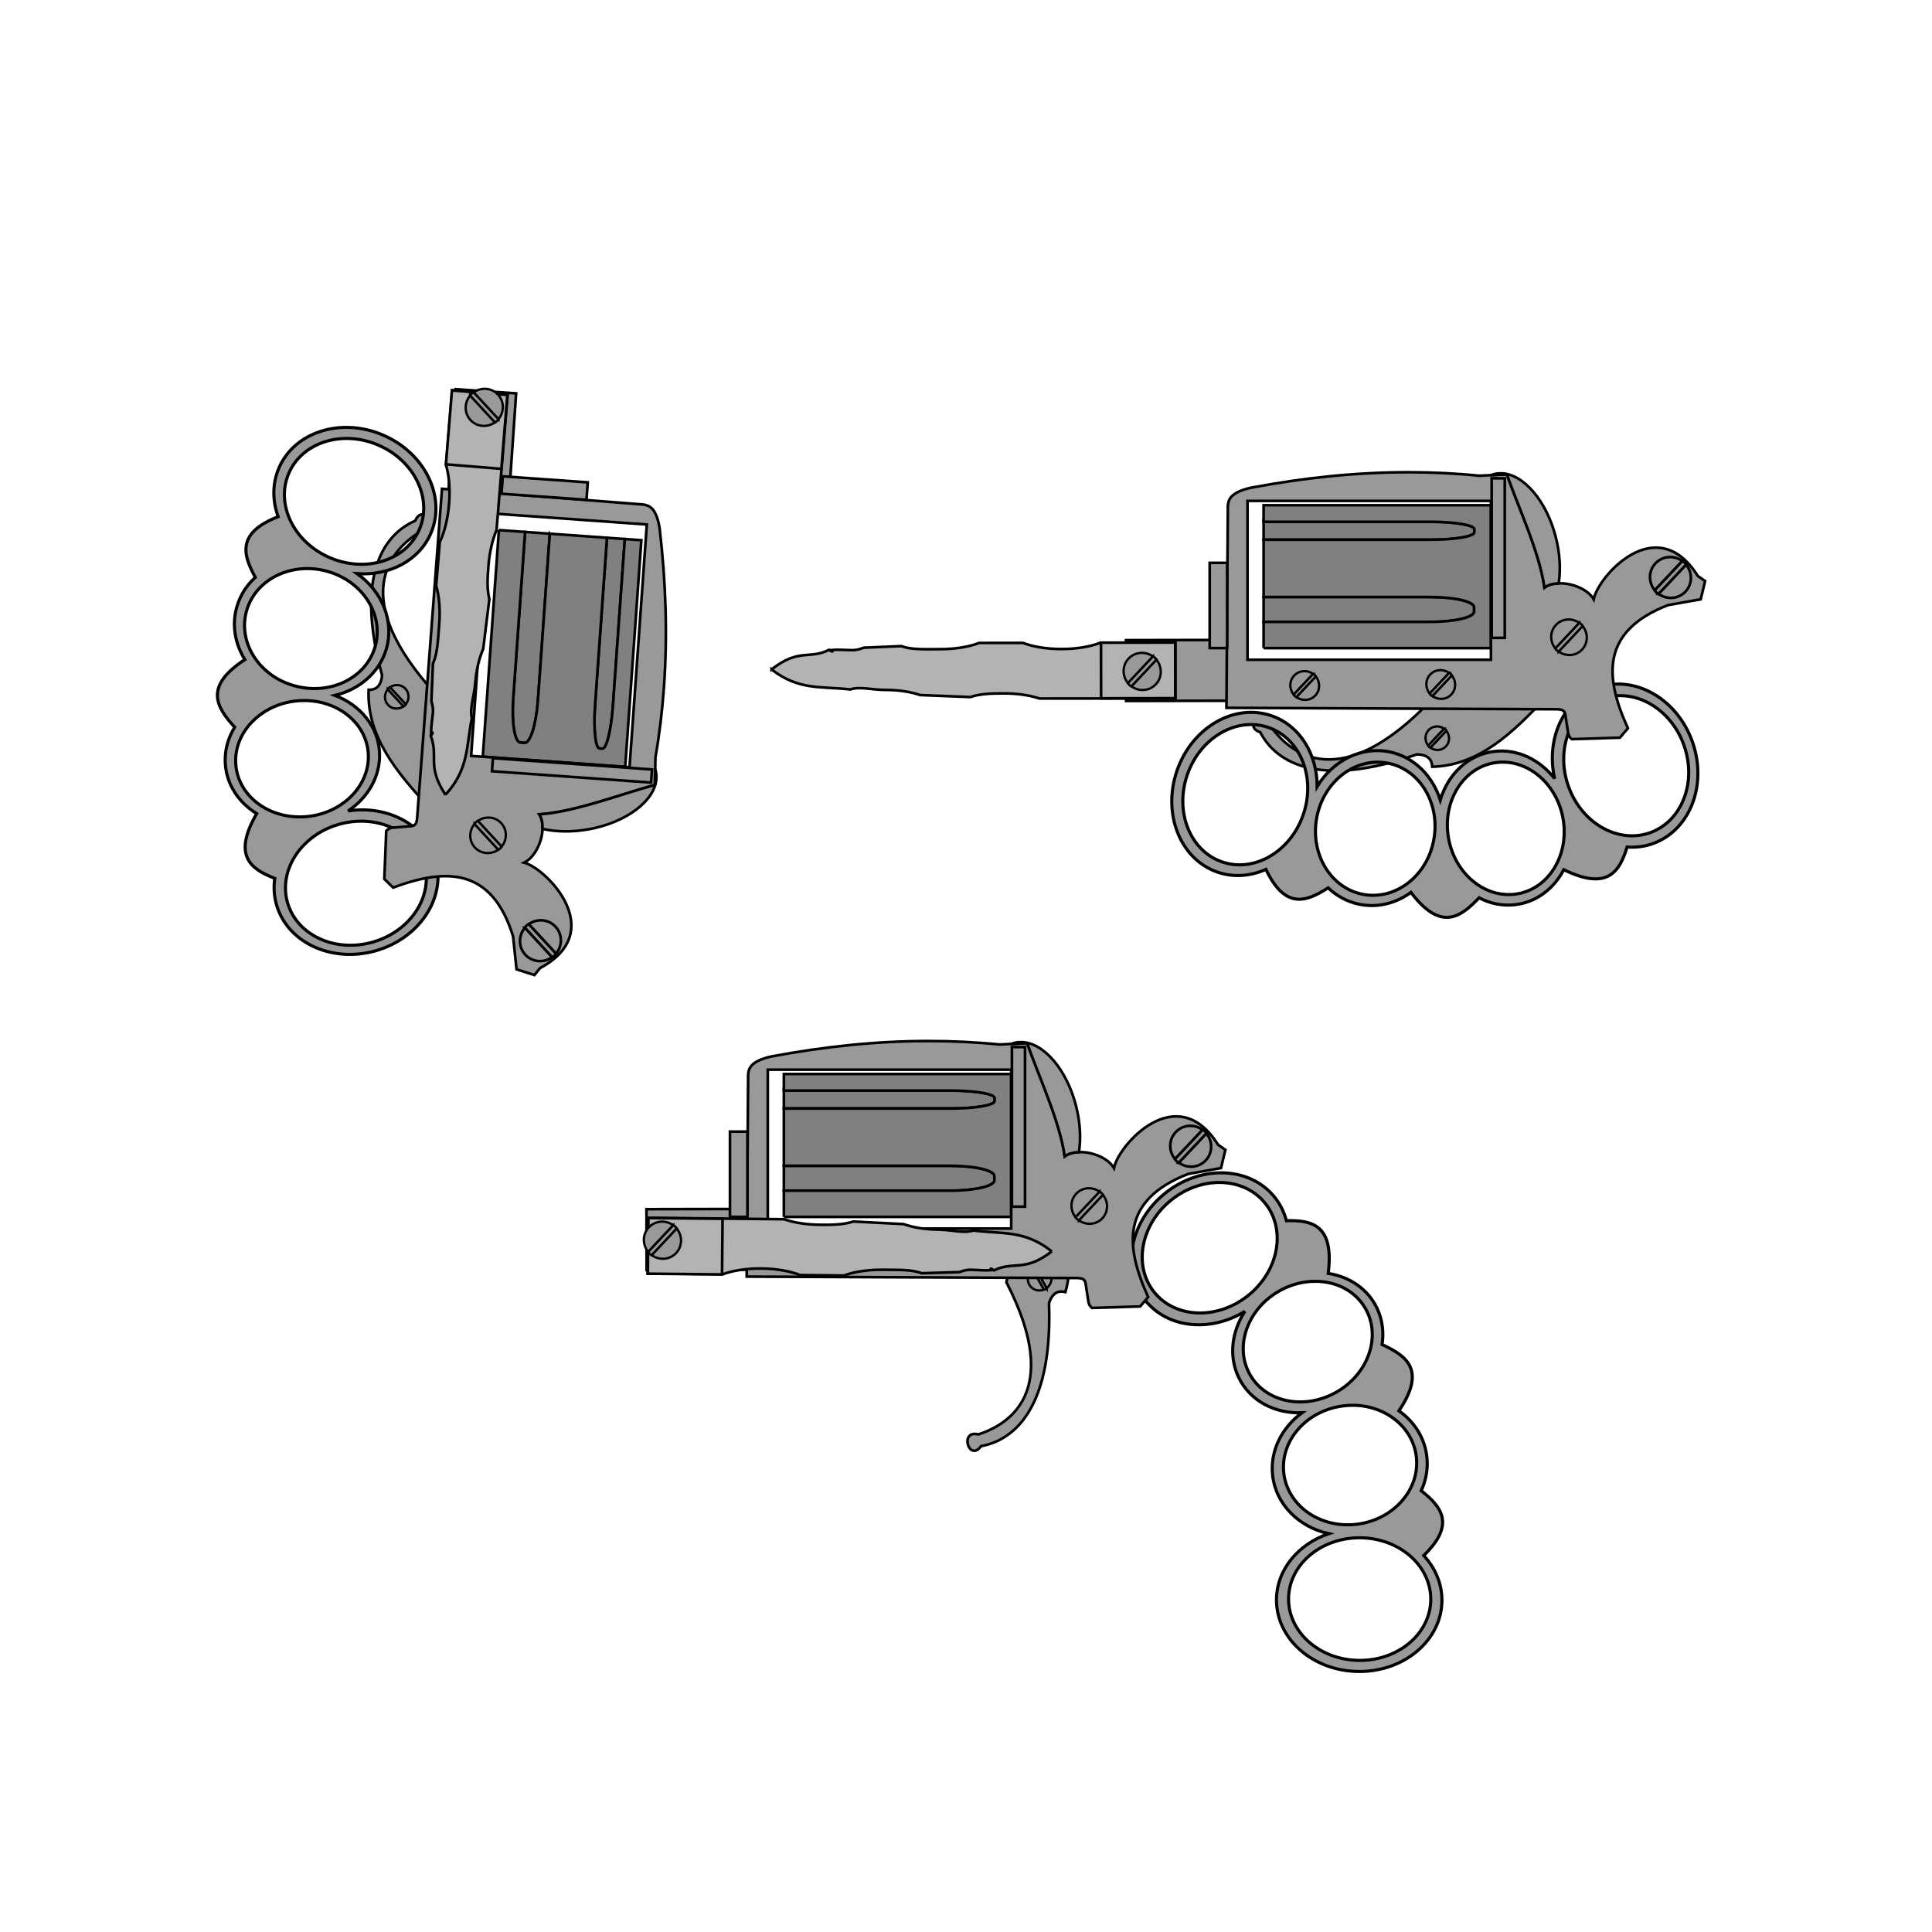 <?xml version="1.0" encoding="UTF-8" standalone="no"?>
<!-- Created with Inkscape (http://www.inkscape.org/) -->

<svg
   xmlns:dc="http://purl.org/dc/elements/1.1/"
   xmlns:cc="http://creativecommons.org/ns#"
   xmlns:rdf="http://www.w3.org/1999/02/22-rdf-syntax-ns#"
   xmlns:svg="http://www.w3.org/2000/svg"
   xmlns="http://www.w3.org/2000/svg"
   xmlns:sodipodi="http://sodipodi.sourceforge.net/DTD/sodipodi-0.dtd"
   xmlns:inkscape="http://www.inkscape.org/namespaces/inkscape"
   id="svg2"
   version="1.1"
   inkscape:version="0.47 r22583"
   width="724.712"
   height="724.712"
   sodipodi:docname="apache5.jpg">
  <defs
     id="defs6">
    <inkscape:perspective
       sodipodi:type="inkscape:persp3d"
       inkscape:vp_x="0 : 0.5 : 1"
       inkscape:vp_y="0 : 1000 : 0"
       inkscape:vp_z="1 : 0.5 : 1"
       inkscape:persp3d-origin="0.5 : 0.33333333 : 1"
       id="perspective10" />
  </defs>
  <sodipodi:namedview
     pagecolor="#ffffff"
     bordercolor="#666666"
     borderopacity="1"
     objecttolerance="10"
     gridtolerance="10"
     guidetolerance="10"
     inkscape:pageopacity="0"
     inkscape:pageshadow="2"
     inkscape:window-width="1285"
     inkscape:window-height="891"
     id="namedview4"
     showgrid="false"
     inkscape:zoom="0.45736434"
     inkscape:cx="60.393927"
     inkscape:cy="536.49334"
     inkscape:window-x="0"
     inkscape:window-y="0"
     inkscape:window-maximized="0"
     inkscape:current-layer="svg2" />
  <g
     id="g4058"
     transform="matrix(-0.071,0.997,-0.997,-0.071,1.834,-30.592)">
    <g
       id="g3729"
       transform="matrix(1,0,0,-1,20.099,-196.33)"
       style="fill:#808080">
      <path
         id="path3731"
         d="m 195.688,52.281 62.906,0 c 4.471,0 8.52,-0.313 11.438,-0.812 1.459,-0.25 2.623,-0.544 3.438,-0.875 C 274.283,50.263 274.75,49.883 274.75,49.5 l 0,-1.156 c 0,-0.383 -0.467,-0.763 -1.281,-1.094 -0.815,-0.331 -1.979,-0.625 -3.438,-0.875 -2.917,-0.499 -6.967,-0.812 -11.438,-0.812 l -62.906,0 0,6.719 z"
         style="fill:#808080;stroke:#000000" />
      <path
         id="path3733"
         d="m 195.688,24.062 62.844,0 c 2.233,0 4.382,-0.119 6.312,-0.312 1.93,-0.193 3.668,-0.467 5.125,-0.812 1.457,-0.346 2.624,-0.761 3.438,-1.219 0.407,-0.229 0.723,-0.469 0.938,-0.719 0.214,-0.25 0.312,-0.516 0.312,-0.781 l 0,-1.625 c 0,-0.265 -0.098,-0.532 -0.312,-0.781 -0.214,-0.25 -0.531,-0.49 -0.938,-0.719 -0.814,-0.458 -1.98,-0.873 -3.438,-1.219 -1.457,-0.346 -3.195,-0.619 -5.125,-0.812 -1.93,-0.193 -4.079,-0.312 -6.312,-0.312 l -62.844,0 0,9.312 z"
         style="fill:#808080;stroke:#000000" />
      <path
         id="path3735"
         d="m 195.688,4.906 0,9.844 62.844,0 c 2.233,0 4.382,0.119 6.312,0.312 1.93,0.193 3.668,0.467 5.125,0.812 1.457,0.346 2.624,0.761 3.438,1.219 0.407,0.229 0.723,0.469 0.938,0.719 0.214,0.25 0.312,0.516 0.312,0.781 l 0,1.625 c 0,0.265 -0.098,0.532 -0.312,0.781 -0.214,0.25 -0.531,0.49 -0.938,0.719 -0.814,0.458 -1.98,0.873 -3.438,1.219 -1.457,0.346 -3.195,0.619 -5.125,0.812 -1.93,0.193 -4.079,0.312 -6.312,0.312 l -62.844,0 0,21.5 62.906,0 c 4.471,0 8.52,0.313 11.438,0.812 1.459,0.25 2.623,0.544 3.438,0.875 0.815,0.331 1.281,0.711 1.281,1.094 l 0,1.156 c 0,0.383 -0.467,0.763 -1.281,1.094 -0.815,0.331 -1.979,0.625 -3.438,0.875 -2.917,0.499 -6.967,0.812 -11.438,0.812 l -62.906,0 0,6.219 85.281,0 0,-53.594 -85.281,0 z"
         style="fill:#808080;stroke:#000000" />
    </g>
    <path
       style="fill:#999999;stroke:#000000;stroke-width:1px;stroke-linecap:butt;stroke-linejoin:miter;stroke-opacity:1"
       d="m 275.969,-178.952 c -33.672,33.301 -51.377,15.714 -57.59,6.957 -0.378,-7.456 -11.154,-0.218 -3.865,2.319 2.538,4.749 13.722,24.167 58.75,8.31 4.258,0.093 5.647,1.978 5.798,4.638 17.353,-0.455 30.036,-12.584 42.323,-25.703 l -45.415,3.479 z"
       id="path3793"
       sodipodi:nodetypes="ccccccc" />
    <rect
       transform="matrix(1,-0.002,0.002,1,0,0)"
       style="fill:#999999;stroke:#000000;stroke-width:1"
       id="rect3795"
       width="38.265"
       height="22.804"
       x="164.563"
       y="-203.715" />
    <path
       style="fill:#999999;stroke:#000000;stroke-width:1.164"
       d="m 377.047,-144.074 c 2.236,-6.637 2.276,-14.431 -0.405,-22.004 -5.719,-16.156 -21.675,-25.262 -35.618,-20.327 -12.774,4.521 -19.438,19.256 -16.069,34.118 -5.575,-7.114 -13.922,-11.223 -22.626,-10.197 -9.767,1.151 -17.358,8.481 -20.284,18.234 -2.834,-8.961 -9.657,-16.018 -18.697,-17.997 -10.76,-2.354 -21.54,3.148 -27.473,12.929 -1.4e-4,-12.076 -6.451,-22.845 -17.091,-26.536 -13.974,-4.847 -29.855,4.348 -35.472,20.54 -5.617,16.192 1.159,33.247 15.132,38.094 6.04,2.095 12.442,1.558 18.217,-1.024 7.204,15.213 15.213,12.173 23.328,6.935 3.139,2.986 6.988,5.136 11.38,6.098 7.004,1.533 14.005,-0.254 19.681,-4.386 11.186,14.756 18.576,9.391 25.562,2.02 4.153,2.165 8.799,3.147 13.557,2.586 7.972,-0.94 14.495,-6.004 18.215,-13.13 16.422,8 20.909,0.798 23.753,-8.497 3.208,0.237 6.457,-0.154 9.602,-1.267 7.407,-2.622 12.773,-8.668 15.308,-16.19 z m -3.21,-1.808 c -2.177,6.461 -6.765,11.652 -13.125,13.904 -11.973,4.238 -25.678,-3.574 -30.593,-17.459 -4.915,-13.885 0.799,-28.576 12.772,-32.814 11.973,-4.238 25.668,3.604 30.582,17.489 2.304,6.509 2.284,13.18 0.364,18.881 z m -46.566,21.819 c -2.618,8.132 -9.039,14.179 -17.262,15.148 -11.96,1.41 -23.17,-8.498 -25.031,-22.145 -1.861,-13.647 6.299,-25.862 18.259,-27.272 11.96,-1.41 23.189,8.538 25.05,22.185 0.582,4.265 0.173,8.388 -1.017,12.084 z m -48.79,-0.949 c -4.07,11.412 -15.014,18.432 -25.94,16.041 -12.056,-2.638 -19.542,-15.743 -16.702,-29.278 2.84,-13.535 14.936,-22.382 26.993,-19.744 12.056,2.638 19.503,15.762 16.662,29.298 -0.266,1.269 -0.592,2.503 -1.013,3.684 z m -47.845,-13.686 c -4.827,13.916 -18.466,21.809 -30.466,17.646 -12,-4.163 -17.821,-18.806 -12.994,-32.722 4.827,-13.916 18.476,-21.838 30.476,-17.676 12,4.163 17.811,18.836 12.983,32.751 z"
       id="path3743" />
    <path
       style="fill:#999999;stroke:#000000;stroke-width:1px;stroke-linecap:butt;stroke-linejoin:miter;stroke-opacity:1"
       d="m 270.224,-267.205 c -19.518,-0.012 -39.28,2.048 -59.344,5.844 -7.497,1.743 -8.324,4.388 -8.5,6.812 l -0.531,75.719 124.094,0.531 c 1.25,0.087 2.625,0.096 3,1.906 l 1.094,7.125 c 0.211,0.729 0.419,1.459 1.344,2.188 l 18.062,-0.562 3,-3.531 c -8.752,-19.203 -10.207,-36.386 15.031,-46.188 l 12.281,-2.188 1.656,-6.844 -2.75,-1.906 c -15.468,-24.642 -37.369,0.098 -39.062,8.75 -3.034,-5.364 -13.817,-7.909 -18.469,-4.375 -1.813,-13.402 -10.106,-30.818 -14.062,-42.5 l -10.375,0.531 c -8.765,-0.891 -17.597,-1.307 -26.469,-1.312 z m -60.469,10.75 91.312,0 0,59.594 -91.312,0 0,-59.594 z"
       id="path3737" />
    <rect
       style="fill:#999999;stroke:#000000"
       id="rect3739"
       width="4.919"
       height="59.854"
       x="301.33"
       y="-264.929"
       rx="0" />
    <rect
       style="fill:#999999;stroke:#000000"
       id="rect3741"
       width="6.559"
       height="31.977"
       x="195.56"
       y="-233.225" />
    <g
       transform="matrix(0.728,0.685,-0.685,0.728,112.271,-506.929)"
       id="g3745"
       style="fill:#999999">
      <path
         style="fill:#999999;stroke:#000000"
         d="m 378.969,35.375 c 3.794,-0.493 6.781,-3.603 6.781,-7.531 0,-3.929 -2.986,-7.07 -6.781,-7.562 l 0,15.094 z"
         id="path3747" />
      <path
         style="fill:#999999;stroke:#000000"
         d="m 377.031,20.281 c -3.79,0.497 -6.75,3.637 -6.75,7.562 0,3.925 2.961,7.034 6.75,7.531 l 0,-15.094 z"
         id="path3749" />
      <path
         style="fill:#999999;stroke:#000000"
         d="m 377.031,20.281 0,15.094 c 0.332,0.044 0.624,0.188 0.969,0.188 0.341,0 0.639,-0.145 0.969,-0.188 l 0,-15.094 c -0.329,-0.043 -0.628,-0.188 -0.969,-0.188 -0.344,0 -0.637,0.144 -0.969,0.188 z"
         id="path3751" />
    </g>
    <g
       id="g3753"
       transform="matrix(0.634,0.596,-0.596,0.634,107.272,-448.249)"
       style="fill:#999999">
      <path
         id="path3755"
         d="m 378.969,35.375 c 3.794,-0.493 6.781,-3.603 6.781,-7.531 0,-3.929 -2.986,-7.07 -6.781,-7.562 l 0,15.094 z"
         style="fill:#999999;stroke:#000000" />
      <path
         id="path3757"
         d="m 377.031,20.281 c -3.79,0.497 -6.75,3.637 -6.75,7.562 0,3.925 2.961,7.034 6.75,7.531 l 0,-15.094 z"
         style="fill:#999999;stroke:#000000" />
      <path
         id="path3759"
         d="m 377.031,20.281 0,15.094 c 0.332,0.044 0.624,0.188 0.969,0.188 0.341,0 0.639,-0.145 0.969,-0.188 l 0,-15.094 c -0.329,-0.043 -0.628,-0.188 -0.969,-0.188 -0.344,0 -0.637,0.144 -0.969,0.188 z"
         style="fill:#999999;stroke:#000000" />
    </g>
    <g
       transform="matrix(0.513,0.483,-0.483,0.513,101.759,-384.442)"
       id="g3761"
       style="fill:#999999">
      <path
         style="fill:#999999;stroke:#000000;stroke-width:1.235"
         d="m 378.969,35.375 c 3.794,-0.493 6.781,-3.603 6.781,-7.531 0,-3.929 -2.986,-7.07 -6.781,-7.562 l 0,15.094 z"
         id="path3763" />
      <path
         style="fill:#999999;stroke:#000000;stroke-width:1.235"
         d="m 377.031,20.281 c -3.79,0.497 -6.75,3.637 -6.75,7.562 0,3.925 2.961,7.034 6.75,7.531 l 0,-15.094 z"
         id="path3765" />
      <path
         style="fill:#999999;stroke:#000000;stroke-width:1.235"
         d="m 377.031,20.281 0,15.094 c 0.332,0.044 0.624,0.188 0.969,0.188 0.341,0 0.639,-0.145 0.969,-0.188 l 0,-15.094 c -0.329,-0.043 -0.628,-0.188 -0.969,-0.188 -0.344,0 -0.637,0.144 -0.969,0.188 z"
         id="path3767" />
    </g>
    <g
       id="g3769"
       transform="matrix(0.513,0.483,-0.483,0.513,50.739,-384.056)"
       style="fill:#999999">
      <path
         id="path3771"
         d="m 378.969,35.375 c 3.794,-0.493 6.781,-3.603 6.781,-7.531 0,-3.929 -2.986,-7.07 -6.781,-7.562 l 0,15.094 z"
         style="fill:#999999;stroke:#000000;stroke-width:1.235" />
      <path
         id="path3773"
         d="m 377.031,20.281 c -3.79,0.497 -6.75,3.637 -6.75,7.562 0,3.925 2.961,7.034 6.75,7.531 l 0,-15.094 z"
         style="fill:#999999;stroke:#000000;stroke-width:1.235" />
      <path
         id="path3775"
         d="m 377.031,20.281 0,15.094 c 0.332,0.044 0.624,0.188 0.969,0.188 0.341,0 0.639,-0.145 0.969,-0.188 l 0,-15.094 c -0.329,-0.043 -0.628,-0.188 -0.969,-0.188 -0.344,0 -0.637,0.144 -0.969,0.188 z"
         style="fill:#999999;stroke:#000000;stroke-width:1.235" />
    </g>
    <g
       transform="matrix(0.42,0.395,-0.395,0.42,133.162,-328.446)"
       id="g3777"
       style="fill:#999999">
      <path
         style="fill:#999999;stroke:#000000;stroke-width:1.51"
         d="m 378.969,35.375 c 3.794,-0.493 6.781,-3.603 6.781,-7.531 0,-3.929 -2.986,-7.07 -6.781,-7.562 l 0,15.094 z"
         id="path3779" />
      <path
         style="fill:#999999;stroke:#000000;stroke-width:1.51"
         d="m 377.031,20.281 c -3.79,0.497 -6.75,3.637 -6.75,7.562 0,3.925 2.961,7.034 6.75,7.531 l 0,-15.094 z"
         id="path3781" />
      <path
         style="fill:#999999;stroke:#000000;stroke-width:1.51"
         d="m 377.031,20.281 0,15.094 c 0.332,0.044 0.624,0.188 0.969,0.188 0.341,0 0.639,-0.145 0.969,-0.188 l 0,-15.094 c -0.329,-0.043 -0.628,-0.188 -0.969,-0.188 -0.344,0 -0.637,0.144 -0.969,0.188 z"
         id="path3783" />
    </g>
    <g
       style="fill:#b3b3b3"
       transform="matrix(-1,-0.012,0.012,-1,333.291,-381.214)"
       id="g3819">
      <path
         sodipodi:nodetypes="ccsccsccccsccsccscc"
         id="path3799"
         d="m 14.691,-193.107 c 10.299,8.012 18.773,6.233 29.492,7.492 3.589,-1.215 8.08,0.176 13.213,0.168 5.13,-0.008 9.424,0.715 13.023,1.918 l 18.811,0.744 c 3.595,-1.214 7.501,-1.369 12.631,-1.377 5.12,-0.008 9.789,0.718 13.378,1.917 l 50.969,-0.078 -0.032,-20.875 -28.219,0.043 c -3.701,1.435 -8.808,2.326 -14.465,2.335 -5.657,0.009 -10.791,-0.866 -14.504,-2.29 l -16.437,0.025 c -3.709,1.435 -8.84,2.326 -14.496,2.335 -5.657,0.009 -10.959,0.293 -14.664,-1.13 l -14.141,0.601 c -3.701,1.435 -4.366,0.773 -10.023,0.782 -5.657,0.009 0.808,1.435 -2.905,0.011 -7.595,3.775 -11.338,-0.72 -21.632,7.38 z"
         style="fill:#b3b3b3;stroke:#000000;stroke-width:1" />
      <rect
         y="-202.942"
         x="138.666"
         height="20.872"
         width="27.829"
         id="rect3797"
         style="fill:#b3b3b3;stroke:#000000;stroke-width:1"
         transform="matrix(1,-0.002,0.002,1,0,0)" />
    </g>
    <g
       id="g3785"
       transform="matrix(0.663,0.622,-0.622,0.663,-63.066,-446.062)"
       style="fill:#999999">
      <path
         id="path3787"
         d="m 378.969,35.375 c 3.794,-0.493 6.781,-3.603 6.781,-7.531 0,-3.929 -2.986,-7.07 -6.781,-7.562 l 0,15.094 z"
         style="fill:#999999;stroke:#000000;stroke-width:0.957" />
      <path
         id="path3789"
         d="m 377.031,20.281 c -3.79,0.497 -6.75,3.637 -6.75,7.562 0,3.925 2.961,7.034 6.75,7.531 l 0,-15.094 z"
         style="fill:#999999;stroke:#000000;stroke-width:0.957" />
      <path
         id="path3791"
         d="m 377.031,20.281 0,15.094 c 0.332,0.044 0.624,0.188 0.969,0.188 0.341,0 0.639,-0.145 0.969,-0.188 l 0,-15.094 c -0.329,-0.043 -0.628,-0.188 -0.969,-0.188 -0.344,0 -0.637,0.144 -0.969,0.188 z"
         style="fill:#999999;stroke:#000000;stroke-width:0.957" />
    </g>
    <path
       style="fill:#999999;stroke:#000000;stroke-width:1"
       d="m 304.849,-266.798 c -0.849,-0.009 -1.701,0.071 -2.531,0.281 -0.41,0.104 -0.798,0.252 -1.188,0.406 l 5.938,-0.312 c 3.956,11.682 12.249,29.098 14.062,42.5 1.37,-1.041 3.264,-1.524 5.344,-1.594 0.785,-5.108 0.503,-11.085 -1.062,-17.25 -3.534,-13.921 -12.352,-23.944 -20.562,-24.031 z"
       id="path3801" />
  </g>
  <g
     id="g4139"
     transform="translate(-108.822,444.347)">
    <g
       style="fill:#808080"
       transform="matrix(1,0,0,-1,387.125,-196.33)"
       id="g3823">
      <path
         style="fill:#808080;stroke:#000000"
         d="m 195.688,52.281 62.906,0 c 4.471,0 8.52,-0.313 11.438,-0.812 1.459,-0.25 2.623,-0.544 3.438,-0.875 C 274.283,50.263 274.75,49.883 274.75,49.5 l 0,-1.156 c 0,-0.383 -0.467,-0.763 -1.281,-1.094 -0.815,-0.331 -1.979,-0.625 -3.438,-0.875 -2.917,-0.499 -6.967,-0.812 -11.438,-0.812 l -62.906,0 0,6.719 z"
         id="path3825" />
      <path
         style="fill:#808080;stroke:#000000"
         d="m 195.688,24.062 62.844,0 c 2.233,0 4.382,-0.119 6.312,-0.312 1.93,-0.193 3.668,-0.467 5.125,-0.812 1.457,-0.346 2.624,-0.761 3.438,-1.219 0.407,-0.229 0.723,-0.469 0.938,-0.719 0.214,-0.25 0.312,-0.516 0.312,-0.781 l 0,-1.625 c 0,-0.265 -0.098,-0.532 -0.312,-0.781 -0.214,-0.25 -0.531,-0.49 -0.938,-0.719 -0.814,-0.458 -1.98,-0.873 -3.438,-1.219 -1.457,-0.346 -3.195,-0.619 -5.125,-0.812 -1.93,-0.193 -4.079,-0.312 -6.312,-0.312 l -62.844,0 0,9.312 z"
         id="path3827" />
      <path
         style="fill:#808080;stroke:#000000"
         d="m 195.688,4.906 0,9.844 62.844,0 c 2.233,0 4.382,0.119 6.312,0.312 1.93,0.193 3.668,0.467 5.125,0.812 1.457,0.346 2.624,0.761 3.438,1.219 0.407,0.229 0.723,0.469 0.938,0.719 0.214,0.25 0.312,0.516 0.312,0.781 l 0,1.625 c 0,0.265 -0.098,0.532 -0.312,0.781 -0.214,0.25 -0.531,0.49 -0.938,0.719 -0.814,0.458 -1.98,0.873 -3.438,1.219 -1.457,0.346 -3.195,0.619 -5.125,0.812 -1.93,0.193 -4.079,0.312 -6.312,0.312 l -62.844,0 0,21.5 62.906,0 c 4.471,0 8.52,0.313 11.438,0.812 1.459,0.25 2.623,0.544 3.438,0.875 0.815,0.331 1.281,0.711 1.281,1.094 l 0,1.156 c 0,0.383 -0.467,0.763 -1.281,1.094 -0.815,0.331 -1.979,0.625 -3.438,0.875 -2.917,0.499 -6.967,0.812 -11.438,0.812 l -62.906,0 0,6.219 85.281,0 0,-53.594 -85.281,0 z"
         id="path3829" />
    </g>
    <path
       sodipodi:nodetypes="ccccccc"
       id="path3831"
       d="m 642.996,-178.952 c -33.672,33.301 -51.377,15.714 -57.59,6.957 -0.378,-7.456 -11.154,-0.218 -3.865,2.319 2.538,4.749 13.722,24.167 58.75,8.31 4.258,0.093 5.647,1.978 5.798,4.638 17.353,-0.455 30.036,-12.584 42.323,-25.703 l -45.415,3.479 z"
       style="fill:#999999;stroke:#000000;stroke-width:1px;stroke-linecap:butt;stroke-linejoin:miter;stroke-opacity:1" />
    <rect
       y="-203.152"
       x="531.589"
       height="22.804"
       width="38.265"
       id="rect3833"
       style="fill:#999999;stroke:#000000;stroke-width:1"
       transform="matrix(1,-0.002,0.002,1,0,0)" />
    <path
       id="path3835"
       d="m 744.074,-144.074 c 2.236,-6.637 2.276,-14.431 -0.405,-22.004 -5.719,-16.156 -21.675,-25.262 -35.618,-20.327 -12.774,4.521 -19.438,19.256 -16.069,34.118 -5.575,-7.114 -13.922,-11.223 -22.626,-10.197 -9.767,1.151 -17.358,8.481 -20.284,18.234 -2.834,-8.961 -9.657,-16.018 -18.697,-17.997 -10.76,-2.354 -21.54,3.148 -27.473,12.929 -1.4e-4,-12.076 -6.451,-22.845 -17.091,-26.536 -13.974,-4.847 -29.855,4.348 -35.472,20.54 -5.617,16.192 1.159,33.247 15.132,38.094 6.04,2.095 12.442,1.558 18.217,-1.024 7.204,15.213 15.213,12.173 23.328,6.935 3.139,2.986 6.988,5.136 11.38,6.098 7.004,1.533 14.005,-0.254 19.681,-4.386 11.186,14.756 18.576,9.391 25.562,2.02 4.153,2.165 8.799,3.147 13.557,2.586 7.972,-0.94 14.495,-6.004 18.215,-13.13 16.422,8 20.909,0.798 23.753,-8.497 3.208,0.237 6.457,-0.154 9.602,-1.267 7.407,-2.622 12.773,-8.668 15.308,-16.19 z m -3.21,-1.808 c -2.177,6.461 -6.765,11.652 -13.125,13.904 -11.973,4.238 -25.678,-3.574 -30.593,-17.459 -4.915,-13.885 0.799,-28.576 12.772,-32.814 11.973,-4.238 25.668,3.604 30.582,17.489 2.304,6.509 2.284,13.18 0.364,18.881 z m -46.566,21.819 c -2.618,8.132 -9.039,14.179 -17.262,15.148 -11.96,1.41 -23.17,-8.498 -25.031,-22.145 -1.861,-13.647 6.299,-25.862 18.259,-27.272 11.96,-1.41 23.189,8.538 25.05,22.185 0.582,4.265 0.173,8.388 -1.017,12.084 z m -48.79,-0.949 c -4.07,11.412 -15.014,18.432 -25.94,16.041 -12.056,-2.638 -19.542,-15.743 -16.702,-29.278 2.84,-13.535 14.936,-22.382 26.993,-19.744 12.056,2.638 19.503,15.762 16.662,29.298 -0.266,1.269 -0.592,2.503 -1.013,3.684 z m -47.845,-13.686 c -4.827,13.916 -18.466,21.809 -30.466,17.646 -12,-4.163 -17.821,-18.806 -12.994,-32.722 4.827,-13.916 18.476,-21.838 30.476,-17.676 12,4.163 17.811,18.836 12.983,32.751 z"
       style="fill:#999999;stroke:#000000;stroke-width:1.164" />
    <path
       id="path3837"
       d="m 637.25,-267.205 c -19.518,-0.012 -39.28,2.048 -59.344,5.844 -7.497,1.743 -8.324,4.388 -8.5,6.812 l -0.531,75.719 124.094,0.531 c 1.25,0.087 2.625,0.096 3,1.906 l 1.094,7.125 c 0.211,0.729 0.419,1.459 1.344,2.188 l 18.062,-0.562 3,-3.531 c -8.752,-19.203 -10.207,-36.386 15.031,-46.188 l 12.281,-2.188 1.656,-6.844 -2.75,-1.906 c -15.468,-24.642 -37.369,0.098 -39.062,8.75 -3.034,-5.364 -13.817,-7.909 -18.469,-4.375 -1.813,-13.402 -10.106,-30.818 -14.062,-42.5 l -10.375,0.531 c -8.765,-0.891 -17.597,-1.307 -26.469,-1.312 z m -60.469,10.75 91.312,0 0,59.594 -91.312,0 0,-59.594 z"
       style="fill:#999999;stroke:#000000;stroke-width:1px;stroke-linecap:butt;stroke-linejoin:miter;stroke-opacity:1" />
    <rect
       rx="0"
       y="-264.929"
       x="668.356"
       height="59.854"
       width="4.919"
       id="rect3839"
       style="fill:#999999;stroke:#000000" />
    <rect
       y="-233.225"
       x="562.587"
       height="31.977"
       width="6.559"
       id="rect3841"
       style="fill:#999999;stroke:#000000" />
    <g
       style="fill:#999999"
       id="g3843"
       transform="matrix(0.728,0.685,-0.685,0.728,479.298,-506.929)">
      <path
         id="path3845"
         d="m 378.969,35.375 c 3.794,-0.493 6.781,-3.603 6.781,-7.531 0,-3.929 -2.986,-7.07 -6.781,-7.562 l 0,15.094 z"
         style="fill:#999999;stroke:#000000" />
      <path
         id="path3847"
         d="m 377.031,20.281 c -3.79,0.497 -6.75,3.637 -6.75,7.562 0,3.925 2.961,7.034 6.75,7.531 l 0,-15.094 z"
         style="fill:#999999;stroke:#000000" />
      <path
         id="path3849"
         d="m 377.031,20.281 0,15.094 c 0.332,0.044 0.624,0.188 0.969,0.188 0.341,0 0.639,-0.145 0.969,-0.188 l 0,-15.094 c -0.329,-0.043 -0.628,-0.188 -0.969,-0.188 -0.344,0 -0.637,0.144 -0.969,0.188 z"
         style="fill:#999999;stroke:#000000" />
    </g>
    <g
       style="fill:#999999"
       transform="matrix(0.634,0.596,-0.596,0.634,474.299,-448.249)"
       id="g3851">
      <path
         style="fill:#999999;stroke:#000000"
         d="m 378.969,35.375 c 3.794,-0.493 6.781,-3.603 6.781,-7.531 0,-3.929 -2.986,-7.07 -6.781,-7.562 l 0,15.094 z"
         id="path3853" />
      <path
         style="fill:#999999;stroke:#000000"
         d="m 377.031,20.281 c -3.79,0.497 -6.75,3.637 -6.75,7.562 0,3.925 2.961,7.034 6.75,7.531 l 0,-15.094 z"
         id="path3855" />
      <path
         style="fill:#999999;stroke:#000000"
         d="m 377.031,20.281 0,15.094 c 0.332,0.044 0.624,0.188 0.969,0.188 0.341,0 0.639,-0.145 0.969,-0.188 l 0,-15.094 c -0.329,-0.043 -0.628,-0.188 -0.969,-0.188 -0.344,0 -0.637,0.144 -0.969,0.188 z"
         id="path3857" />
    </g>
    <g
       style="fill:#999999"
       id="g3859"
       transform="matrix(0.513,0.483,-0.483,0.513,468.785,-384.442)">
      <path
         id="path3861"
         d="m 378.969,35.375 c 3.794,-0.493 6.781,-3.603 6.781,-7.531 0,-3.929 -2.986,-7.07 -6.781,-7.562 l 0,15.094 z"
         style="fill:#999999;stroke:#000000;stroke-width:1.235" />
      <path
         id="path3863"
         d="m 377.031,20.281 c -3.79,0.497 -6.75,3.637 -6.75,7.562 0,3.925 2.961,7.034 6.75,7.531 l 0,-15.094 z"
         style="fill:#999999;stroke:#000000;stroke-width:1.235" />
      <path
         id="path3865"
         d="m 377.031,20.281 0,15.094 c 0.332,0.044 0.624,0.188 0.969,0.188 0.341,0 0.639,-0.145 0.969,-0.188 l 0,-15.094 c -0.329,-0.043 -0.628,-0.188 -0.969,-0.188 -0.344,0 -0.637,0.144 -0.969,0.188 z"
         style="fill:#999999;stroke:#000000;stroke-width:1.235" />
    </g>
    <g
       style="fill:#999999"
       transform="matrix(0.513,0.483,-0.483,0.513,417.766,-384.056)"
       id="g3867">
      <path
         style="fill:#999999;stroke:#000000;stroke-width:1.235"
         d="m 378.969,35.375 c 3.794,-0.493 6.781,-3.603 6.781,-7.531 0,-3.929 -2.986,-7.07 -6.781,-7.562 l 0,15.094 z"
         id="path3869" />
      <path
         style="fill:#999999;stroke:#000000;stroke-width:1.235"
         d="m 377.031,20.281 c -3.79,0.497 -6.75,3.637 -6.75,7.562 0,3.925 2.961,7.034 6.75,7.531 l 0,-15.094 z"
         id="path3871" />
      <path
         style="fill:#999999;stroke:#000000;stroke-width:1.235"
         d="m 377.031,20.281 0,15.094 c 0.332,0.044 0.624,0.188 0.969,0.188 0.341,0 0.639,-0.145 0.969,-0.188 l 0,-15.094 c -0.329,-0.043 -0.628,-0.188 -0.969,-0.188 -0.344,0 -0.637,0.144 -0.969,0.188 z"
         id="path3873" />
    </g>
    <g
       style="fill:#999999"
       id="g3875"
       transform="matrix(0.42,0.395,-0.395,0.42,500.189,-328.446)">
      <path
         id="path3877"
         d="m 378.969,35.375 c 3.794,-0.493 6.781,-3.603 6.781,-7.531 0,-3.929 -2.986,-7.07 -6.781,-7.562 l 0,15.094 z"
         style="fill:#999999;stroke:#000000;stroke-width:1.51" />
      <path
         id="path3879"
         d="m 377.031,20.281 c -3.79,0.497 -6.75,3.637 -6.75,7.562 0,3.925 2.961,7.034 6.75,7.531 l 0,-15.094 z"
         style="fill:#999999;stroke:#000000;stroke-width:1.51" />
      <path
         id="path3881"
         d="m 377.031,20.281 0,15.094 c 0.332,0.044 0.624,0.188 0.969,0.188 0.341,0 0.639,-0.145 0.969,-0.188 l 0,-15.094 c -0.329,-0.043 -0.628,-0.188 -0.969,-0.188 -0.344,0 -0.637,0.144 -0.969,0.188 z"
         style="fill:#999999;stroke:#000000;stroke-width:1.51" />
    </g>
    <g
       id="g3883"
       transform="matrix(1,5.5434753e-4,-5.5434753e-4,1,383.444,-0.137)"
       style="fill:#b3b3b3">
      <path
         style="fill:#b3b3b3;stroke:#000000;stroke-width:1"
         d="m 14.691,-193.107 c 10.299,8.012 18.773,6.233 29.492,7.492 3.589,-1.215 8.08,0.176 13.213,0.168 5.13,-0.008 9.424,0.715 13.023,1.918 l 18.811,0.744 c 3.595,-1.214 7.501,-1.369 12.631,-1.377 5.12,-0.008 9.789,0.718 13.378,1.917 l 50.969,-0.078 -0.032,-20.875 -28.219,0.043 c -3.701,1.435 -8.808,2.326 -14.465,2.335 -5.657,0.009 -10.791,-0.866 -14.504,-2.29 l -16.437,0.025 c -3.709,1.435 -8.84,2.326 -14.496,2.335 -5.657,0.009 -10.959,0.293 -14.664,-1.13 l -14.141,0.601 c -3.701,1.435 -4.366,0.773 -10.023,0.782 -5.657,0.009 0.808,1.435 -2.905,0.011 -7.595,3.775 -11.338,-0.72 -21.632,7.38 z"
         id="path3885"
         sodipodi:nodetypes="ccsccsccccsccsccscc" />
      <rect
         transform="matrix(1,-0.002,0.002,1,0,0)"
         style="fill:#b3b3b3;stroke:#000000;stroke-width:1"
         id="rect3887"
         width="27.829"
         height="20.872"
         x="138.666"
         y="-202.942" />
    </g>
    <g
       style="fill:#999999"
       transform="matrix(0.663,0.622,-0.622,0.663,303.96,-446.062)"
       id="g3889">
      <path
         style="fill:#999999;stroke:#000000;stroke-width:0.957"
         d="m 378.969,35.375 c 3.794,-0.493 6.781,-3.603 6.781,-7.531 0,-3.929 -2.986,-7.07 -6.781,-7.562 l 0,15.094 z"
         id="path3891" />
      <path
         style="fill:#999999;stroke:#000000;stroke-width:0.957"
         d="m 377.031,20.281 c -3.79,0.497 -6.75,3.637 -6.75,7.562 0,3.925 2.961,7.034 6.75,7.531 l 0,-15.094 z"
         id="path3893" />
      <path
         style="fill:#999999;stroke:#000000;stroke-width:0.957"
         d="m 377.031,20.281 0,15.094 c 0.332,0.044 0.624,0.188 0.969,0.188 0.341,0 0.639,-0.145 0.969,-0.188 l 0,-15.094 c -0.329,-0.043 -0.628,-0.188 -0.969,-0.188 -0.344,0 -0.637,0.144 -0.969,0.188 z"
         id="path3895" />
    </g>
    <path
       id="path3897"
       d="m 671.875,-266.798 c -0.849,-0.009 -1.701,0.071 -2.531,0.281 -0.41,0.104 -0.798,0.252 -1.188,0.406 l 5.938,-0.312 c 3.956,11.682 12.249,29.098 14.062,42.5 1.37,-1.041 3.264,-1.524 5.344,-1.594 0.785,-5.108 0.503,-11.085 -1.062,-17.25 -3.534,-13.921 -12.352,-23.944 -20.562,-24.031 z"
       style="fill:#999999;stroke:#000000;stroke-width:1" />
  </g>
  <g
     id="g4098"
     transform="translate(-108.822,444.347)">
    <g
       style="fill:#808080"
       transform="matrix(1,0,0,-1,207.17,17.025)"
       id="g3975">
      <path
         style="fill:#808080;stroke:#000000"
         d="m 195.688,52.281 62.906,0 c 4.471,0 8.52,-0.313 11.438,-0.812 1.459,-0.25 2.623,-0.544 3.438,-0.875 C 274.283,50.263 274.75,49.883 274.75,49.5 l 0,-1.156 c 0,-0.383 -0.467,-0.763 -1.281,-1.094 -0.815,-0.331 -1.979,-0.625 -3.438,-0.875 -2.917,-0.499 -6.967,-0.812 -11.438,-0.812 l -62.906,0 0,6.719 z"
         id="path3977" />
      <path
         style="fill:#808080;stroke:#000000"
         d="m 195.688,24.062 62.844,0 c 2.233,0 4.382,-0.119 6.312,-0.312 1.93,-0.193 3.668,-0.467 5.125,-0.812 1.457,-0.346 2.624,-0.761 3.438,-1.219 0.407,-0.229 0.723,-0.469 0.938,-0.719 0.214,-0.25 0.312,-0.516 0.312,-0.781 l 0,-1.625 c 0,-0.265 -0.098,-0.532 -0.312,-0.781 -0.214,-0.25 -0.531,-0.49 -0.938,-0.719 -0.814,-0.458 -1.98,-0.873 -3.438,-1.219 -1.457,-0.346 -3.195,-0.619 -5.125,-0.812 -1.93,-0.193 -4.079,-0.312 -6.312,-0.312 l -62.844,0 0,9.312 z"
         id="path3979" />
      <path
         style="fill:#808080;stroke:#000000"
         d="m 195.688,4.906 0,9.844 62.844,0 c 2.233,0 4.382,0.119 6.312,0.312 1.93,0.193 3.668,0.467 5.125,0.812 1.457,0.346 2.624,0.761 3.438,1.219 0.407,0.229 0.723,0.469 0.938,0.719 0.214,0.25 0.312,0.516 0.312,0.781 l 0,1.625 c 0,0.265 -0.098,0.532 -0.312,0.781 -0.214,0.25 -0.531,0.49 -0.938,0.719 -0.814,0.458 -1.98,0.873 -3.438,1.219 -1.457,0.346 -3.195,0.619 -5.125,0.812 -1.93,0.193 -4.079,0.312 -6.312,0.312 l -62.844,0 0,21.5 62.906,0 c 4.471,0 8.52,0.313 11.438,0.812 1.459,0.25 2.623,0.544 3.438,0.875 0.815,0.331 1.281,0.711 1.281,1.094 l 0,1.156 c 0,0.383 -0.467,0.763 -1.281,1.094 -0.815,0.331 -1.979,0.625 -3.438,0.875 -2.917,0.499 -6.967,0.812 -11.438,0.812 l -62.906,0 0,6.219 85.281,0 0,-53.594 -85.281,0 z"
         id="path3981" />
    </g>
    <rect
       y="9.926"
       x="351.307"
       height="22.804"
       width="38.265"
       id="rect3985"
       style="fill:#999999;stroke:#000000;stroke-width:1"
       transform="matrix(1,-0.002,0.002,1,0,0)" />
    <path
       id="path3987"
       d="m 566.818,-4.409 c -7.004,0.018 -14.396,2.488 -20.704,7.462 -13.458,10.612 -16.946,28.65 -7.788,40.264 8.391,10.64 24.486,12.21 37.474,4.239 -4.942,7.567 -6.148,16.793 -2.376,24.704 4.232,8.878 13.614,13.706 23.791,13.339 -7.573,5.566 -12.06,14.297 -11.025,23.493 1.232,10.945 9.91,19.382 21.08,21.853 -11.434,3.885 -19.555,13.457 -19.627,24.719 -0.094,14.79 13.722,26.869 30.86,26.978 17.138,0.109 31.107,-11.793 31.201,-26.583 0.041,-6.393 -2.527,-12.282 -6.83,-16.919 12.087,-11.716 6.632,-18.32 -0.939,-24.319 1.817,-3.933 2.615,-8.269 2.112,-12.737 -0.802,-7.125 -4.746,-13.179 -10.484,-17.223 10.373,-15.339 2.915,-20.61 -6.311,-24.853 0.714,-4.629 0.149,-9.344 -1.913,-13.669 -3.455,-7.246 -10.348,-11.793 -18.292,-13.023 2.292,-18.122 -5.971,-20.054 -15.687,-19.757 -0.808,-3.114 -2.223,-6.064 -4.289,-8.684 -4.865,-6.17 -12.316,-9.306 -20.254,-9.285 z m -0.679,3.621 c 6.817,-0.018 13.209,2.656 17.387,7.955 7.865,9.973 4.877,25.463 -6.689,34.583 -11.566,9.12 -27.314,8.437 -35.178,-1.537 -7.865,-9.973 -4.845,-25.463 6.72,-34.583 5.421,-4.275 11.745,-6.403 17.76,-6.418 z M 601.778,36.283 c 8.542,-0.137 16.333,3.997 19.896,11.471 5.183,10.87 -0.592,24.672 -12.915,30.825 -12.323,6.152 -26.514,2.356 -31.696,-8.514 -5.183,-10.87 0.624,-24.703 12.947,-30.856 3.851,-1.923 7.886,-2.863 11.769,-2.925 z M 616.576,82.784 c 12.114,0.182 22.282,8.286 23.533,19.4 1.381,12.264 -8.619,23.568 -22.349,25.233 -13.729,1.665 -25.998,-6.942 -27.378,-19.206 -1.381,-12.264 8.65,-23.537 22.38,-25.202 1.287,-0.156 2.561,-0.245 3.814,-0.226 z m 2.434,49.704 c 14.729,0.094 26.59,10.468 26.509,23.169 -0.081,12.701 -12.073,22.924 -26.802,22.83 -14.729,-0.094 -26.621,-10.469 -26.541,-23.169 0.081,-12.701 12.105,-22.923 26.833,-22.83 z"
       style="fill:#999999;stroke:#000000;stroke-width:1.164" />
    <g
       transform="matrix(0.298,-0.955,0.955,0.298,315.485,468.6)"
       id="g4051">
      <path
         style="fill:#999999;stroke:#000000;stroke-width:1px;stroke-linecap:butt;stroke-linejoin:miter;stroke-opacity:1"
         d="m 463.041,34.403 c -33.672,33.301 -51.377,15.714 -57.59,6.957 -0.378,-7.456 -11.154,-0.218 -3.865,2.319 2.538,4.749 13.722,24.167 58.75,8.31 4.258,0.093 5.647,1.978 5.798,4.638 17.353,-0.455 30.036,-12.584 42.323,-25.703 l -45.415,3.479 z"
         id="path3983"
         sodipodi:nodetypes="ccccccc" />
      <g
         transform="matrix(0.42,0.395,-0.395,0.42,320.234,-115.091)"
         id="g4027"
         style="fill:#999999">
        <path
           style="fill:#999999;stroke:#000000;stroke-width:1.51"
           d="m 378.969,35.375 c 3.794,-0.493 6.781,-3.603 6.781,-7.531 0,-3.929 -2.986,-7.07 -6.781,-7.562 l 0,15.094 z"
           id="path4029" />
        <path
           style="fill:#999999;stroke:#000000;stroke-width:1.51"
           d="m 377.031,20.281 c -3.79,0.497 -6.75,3.637 -6.75,7.562 0,3.925 2.961,7.034 6.75,7.531 l 0,-15.094 z"
           id="path4031" />
        <path
           style="fill:#999999;stroke:#000000;stroke-width:1.51"
           d="m 377.031,20.281 0,15.094 c 0.332,0.044 0.624,0.188 0.969,0.188 0.341,0 0.639,-0.145 0.969,-0.188 l 0,-15.094 c -0.329,-0.043 -0.628,-0.188 -0.969,-0.188 -0.344,0 -0.637,0.144 -0.969,0.188 z"
           id="path4033" />
      </g>
    </g>
    <path
       id="path3989"
       d="m 457.295,-53.85 c -19.518,-0.012 -39.28,2.048 -59.344,5.844 -7.497,1.743 -8.324,4.388 -8.5,6.812 l -0.531,75.719 124.094,0.531 c 1.25,0.087 2.625,0.096 3,1.906 l 1.094,7.125 c 0.211,0.729 0.419,1.459 1.344,2.188 l 18.062,-0.562 3,-3.531 C 530.763,22.978 529.308,5.795 554.545,-4.006 l 12.281,-2.188 1.656,-6.844 -2.75,-1.906 c -15.468,-24.642 -37.369,0.098 -39.062,8.75 -3.034,-5.364 -13.817,-7.909 -18.469,-4.375 -1.813,-13.402 -10.106,-30.818 -14.062,-42.5 l -10.375,0.531 c -8.765,-0.891 -17.597,-1.307 -26.469,-1.312 z m -60.469,10.75 91.312,0 0,59.594 -91.312,0 0,-59.594 z"
       style="fill:#999999;stroke:#000000;stroke-width:1px;stroke-linecap:butt;stroke-linejoin:miter;stroke-opacity:1" />
    <rect
       rx="0"
       y="-51.574"
       x="488.401"
       height="59.854"
       width="4.919"
       id="rect3991"
       style="fill:#999999;stroke:#000000" />
    <rect
       y="-19.871"
       x="382.632"
       height="31.977"
       width="6.559"
       id="rect3993"
       style="fill:#999999;stroke:#000000" />
    <g
       style="fill:#999999"
       id="g3995"
       transform="matrix(0.728,0.685,-0.685,0.728,299.342,-293.574)">
      <path
         id="path3997"
         d="m 378.969,35.375 c 3.794,-0.493 6.781,-3.603 6.781,-7.531 0,-3.929 -2.986,-7.07 -6.781,-7.562 l 0,15.094 z"
         style="fill:#999999;stroke:#000000" />
      <path
         id="path3999"
         d="m 377.031,20.281 c -3.79,0.497 -6.75,3.637 -6.75,7.562 0,3.925 2.961,7.034 6.75,7.531 l 0,-15.094 z"
         style="fill:#999999;stroke:#000000" />
      <path
         id="path4001"
         d="m 377.031,20.281 0,15.094 c 0.332,0.044 0.624,0.188 0.969,0.188 0.341,0 0.639,-0.145 0.969,-0.188 l 0,-15.094 c -0.329,-0.043 -0.628,-0.188 -0.969,-0.188 -0.344,0 -0.637,0.144 -0.969,0.188 z"
         style="fill:#999999;stroke:#000000" />
    </g>
    <g
       style="fill:#999999"
       transform="matrix(0.634,0.596,-0.596,0.634,294.344,-234.894)"
       id="g4003">
      <path
         style="fill:#999999;stroke:#000000"
         d="m 378.969,35.375 c 3.794,-0.493 6.781,-3.603 6.781,-7.531 0,-3.929 -2.986,-7.07 -6.781,-7.562 l 0,15.094 z"
         id="path4005" />
      <path
         style="fill:#999999;stroke:#000000"
         d="m 377.031,20.281 c -3.79,0.497 -6.75,3.637 -6.75,7.562 0,3.925 2.961,7.034 6.75,7.531 l 0,-15.094 z"
         id="path4007" />
      <path
         style="fill:#999999;stroke:#000000"
         d="m 377.031,20.281 0,15.094 c 0.332,0.044 0.624,0.188 0.969,0.188 0.341,0 0.639,-0.145 0.969,-0.188 l 0,-15.094 c -0.329,-0.043 -0.628,-0.188 -0.969,-0.188 -0.344,0 -0.637,0.144 -0.969,0.188 z"
         id="path4009" />
    </g>
    <g
       style="fill:#999999"
       id="g4011"
       transform="matrix(0.513,0.483,-0.483,0.513,288.83,-171.088)">
      <path
         id="path4013"
         d="m 378.969,35.375 c 3.794,-0.493 6.781,-3.603 6.781,-7.531 0,-3.929 -2.986,-7.07 -6.781,-7.562 l 0,15.094 z"
         style="fill:#999999;stroke:#000000;stroke-width:1.235" />
      <path
         id="path4015"
         d="m 377.031,20.281 c -3.79,0.497 -6.75,3.637 -6.75,7.562 0,3.925 2.961,7.034 6.75,7.531 l 0,-15.094 z"
         style="fill:#999999;stroke:#000000;stroke-width:1.235" />
      <path
         id="path4017"
         d="m 377.031,20.281 0,15.094 c 0.332,0.044 0.624,0.188 0.969,0.188 0.341,0 0.639,-0.145 0.969,-0.188 l 0,-15.094 c -0.329,-0.043 -0.628,-0.188 -0.969,-0.188 -0.344,0 -0.637,0.144 -0.969,0.188 z"
         style="fill:#999999;stroke:#000000;stroke-width:1.235" />
    </g>
    <g
       style="fill:#999999"
       transform="matrix(0.513,0.483,-0.483,0.513,237.811,-170.701)"
       id="g4019">
      <path
         style="fill:#999999;stroke:#000000;stroke-width:1.235"
         d="m 378.969,35.375 c 3.794,-0.493 6.781,-3.603 6.781,-7.531 0,-3.929 -2.986,-7.07 -6.781,-7.562 l 0,15.094 z"
         id="path4021" />
      <path
         style="fill:#999999;stroke:#000000;stroke-width:1.235"
         d="m 377.031,20.281 c -3.79,0.497 -6.75,3.637 -6.75,7.562 0,3.925 2.961,7.034 6.75,7.531 l 0,-15.094 z"
         id="path4023" />
      <path
         style="fill:#999999;stroke:#000000;stroke-width:1.235"
         d="m 377.031,20.281 0,15.094 c 0.332,0.044 0.624,0.188 0.969,0.188 0.341,0 0.639,-0.145 0.969,-0.188 l 0,-15.094 c -0.329,-0.043 -0.628,-0.188 -0.969,-0.188 -0.344,0 -0.637,0.144 -0.969,0.188 z"
         id="path4025" />
    </g>
    <g
       id="g4035"
       transform="matrix(-1,-0.012,0.012,-1,520.363,-167.86)"
       style="fill:#b3b3b3">
      <path
         style="fill:#b3b3b3;stroke:#000000;stroke-width:1"
         d="m 14.691,-193.107 c 10.299,8.012 18.773,6.233 29.492,7.492 3.589,-1.215 8.08,0.176 13.213,0.168 5.13,-0.008 9.424,0.715 13.023,1.918 l 18.811,0.744 c 3.595,-1.214 7.501,-1.369 12.631,-1.377 5.12,-0.008 9.789,0.718 13.378,1.917 l 50.969,-0.078 -0.032,-20.875 -28.219,0.043 c -3.701,1.435 -8.808,2.326 -14.465,2.335 -5.657,0.009 -10.791,-0.866 -14.504,-2.29 l -16.437,0.025 c -3.709,1.435 -8.84,2.326 -14.496,2.335 -5.657,0.009 -10.959,0.293 -14.664,-1.13 l -14.141,0.601 c -3.701,1.435 -4.366,0.773 -10.023,0.782 -5.657,0.009 0.808,1.435 -2.905,0.011 -7.595,3.775 -11.338,-0.72 -21.632,7.38 z"
         id="path4037"
         sodipodi:nodetypes="ccsccsccccsccsccscc" />
      <rect
         transform="matrix(1,-0.002,0.002,1,0,0)"
         style="fill:#b3b3b3;stroke:#000000;stroke-width:1"
         id="rect4039"
         width="27.829"
         height="20.872"
         x="138.666"
         y="-202.942" />
    </g>
    <g
       style="fill:#999999"
       transform="matrix(0.663,0.622,-0.622,0.663,124.005,-232.708)"
       id="g4041">
      <path
         style="fill:#999999;stroke:#000000;stroke-width:0.957"
         d="m 378.969,35.375 c 3.794,-0.493 6.781,-3.603 6.781,-7.531 0,-3.929 -2.986,-7.07 -6.781,-7.562 l 0,15.094 z"
         id="path4043" />
      <path
         style="fill:#999999;stroke:#000000;stroke-width:0.957"
         d="m 377.031,20.281 c -3.79,0.497 -6.75,3.637 -6.75,7.562 0,3.925 2.961,7.034 6.75,7.531 l 0,-15.094 z"
         id="path4045" />
      <path
         style="fill:#999999;stroke:#000000;stroke-width:0.957"
         d="m 377.031,20.281 0,15.094 c 0.332,0.044 0.624,0.188 0.969,0.188 0.341,0 0.639,-0.145 0.969,-0.188 l 0,-15.094 c -0.329,-0.043 -0.628,-0.188 -0.969,-0.188 -0.344,0 -0.637,0.144 -0.969,0.188 z"
         id="path4047" />
    </g>
    <path
       id="path4049"
       d="m 491.92,-53.444 c -0.849,-0.009 -1.701,0.071 -2.531,0.281 -0.41,0.104 -0.798,0.252 -1.188,0.406 l 5.938,-0.312 c 3.956,11.682 12.249,29.098 14.062,42.5 1.37,-1.041 3.264,-1.524 5.344,-1.594 0.785,-5.108 0.503,-11.085 -1.062,-17.25 -3.534,-13.921 -12.352,-23.944 -20.562,-24.031 z"
       style="fill:#999999;stroke:#000000;stroke-width:1" />
  </g>
</svg>
